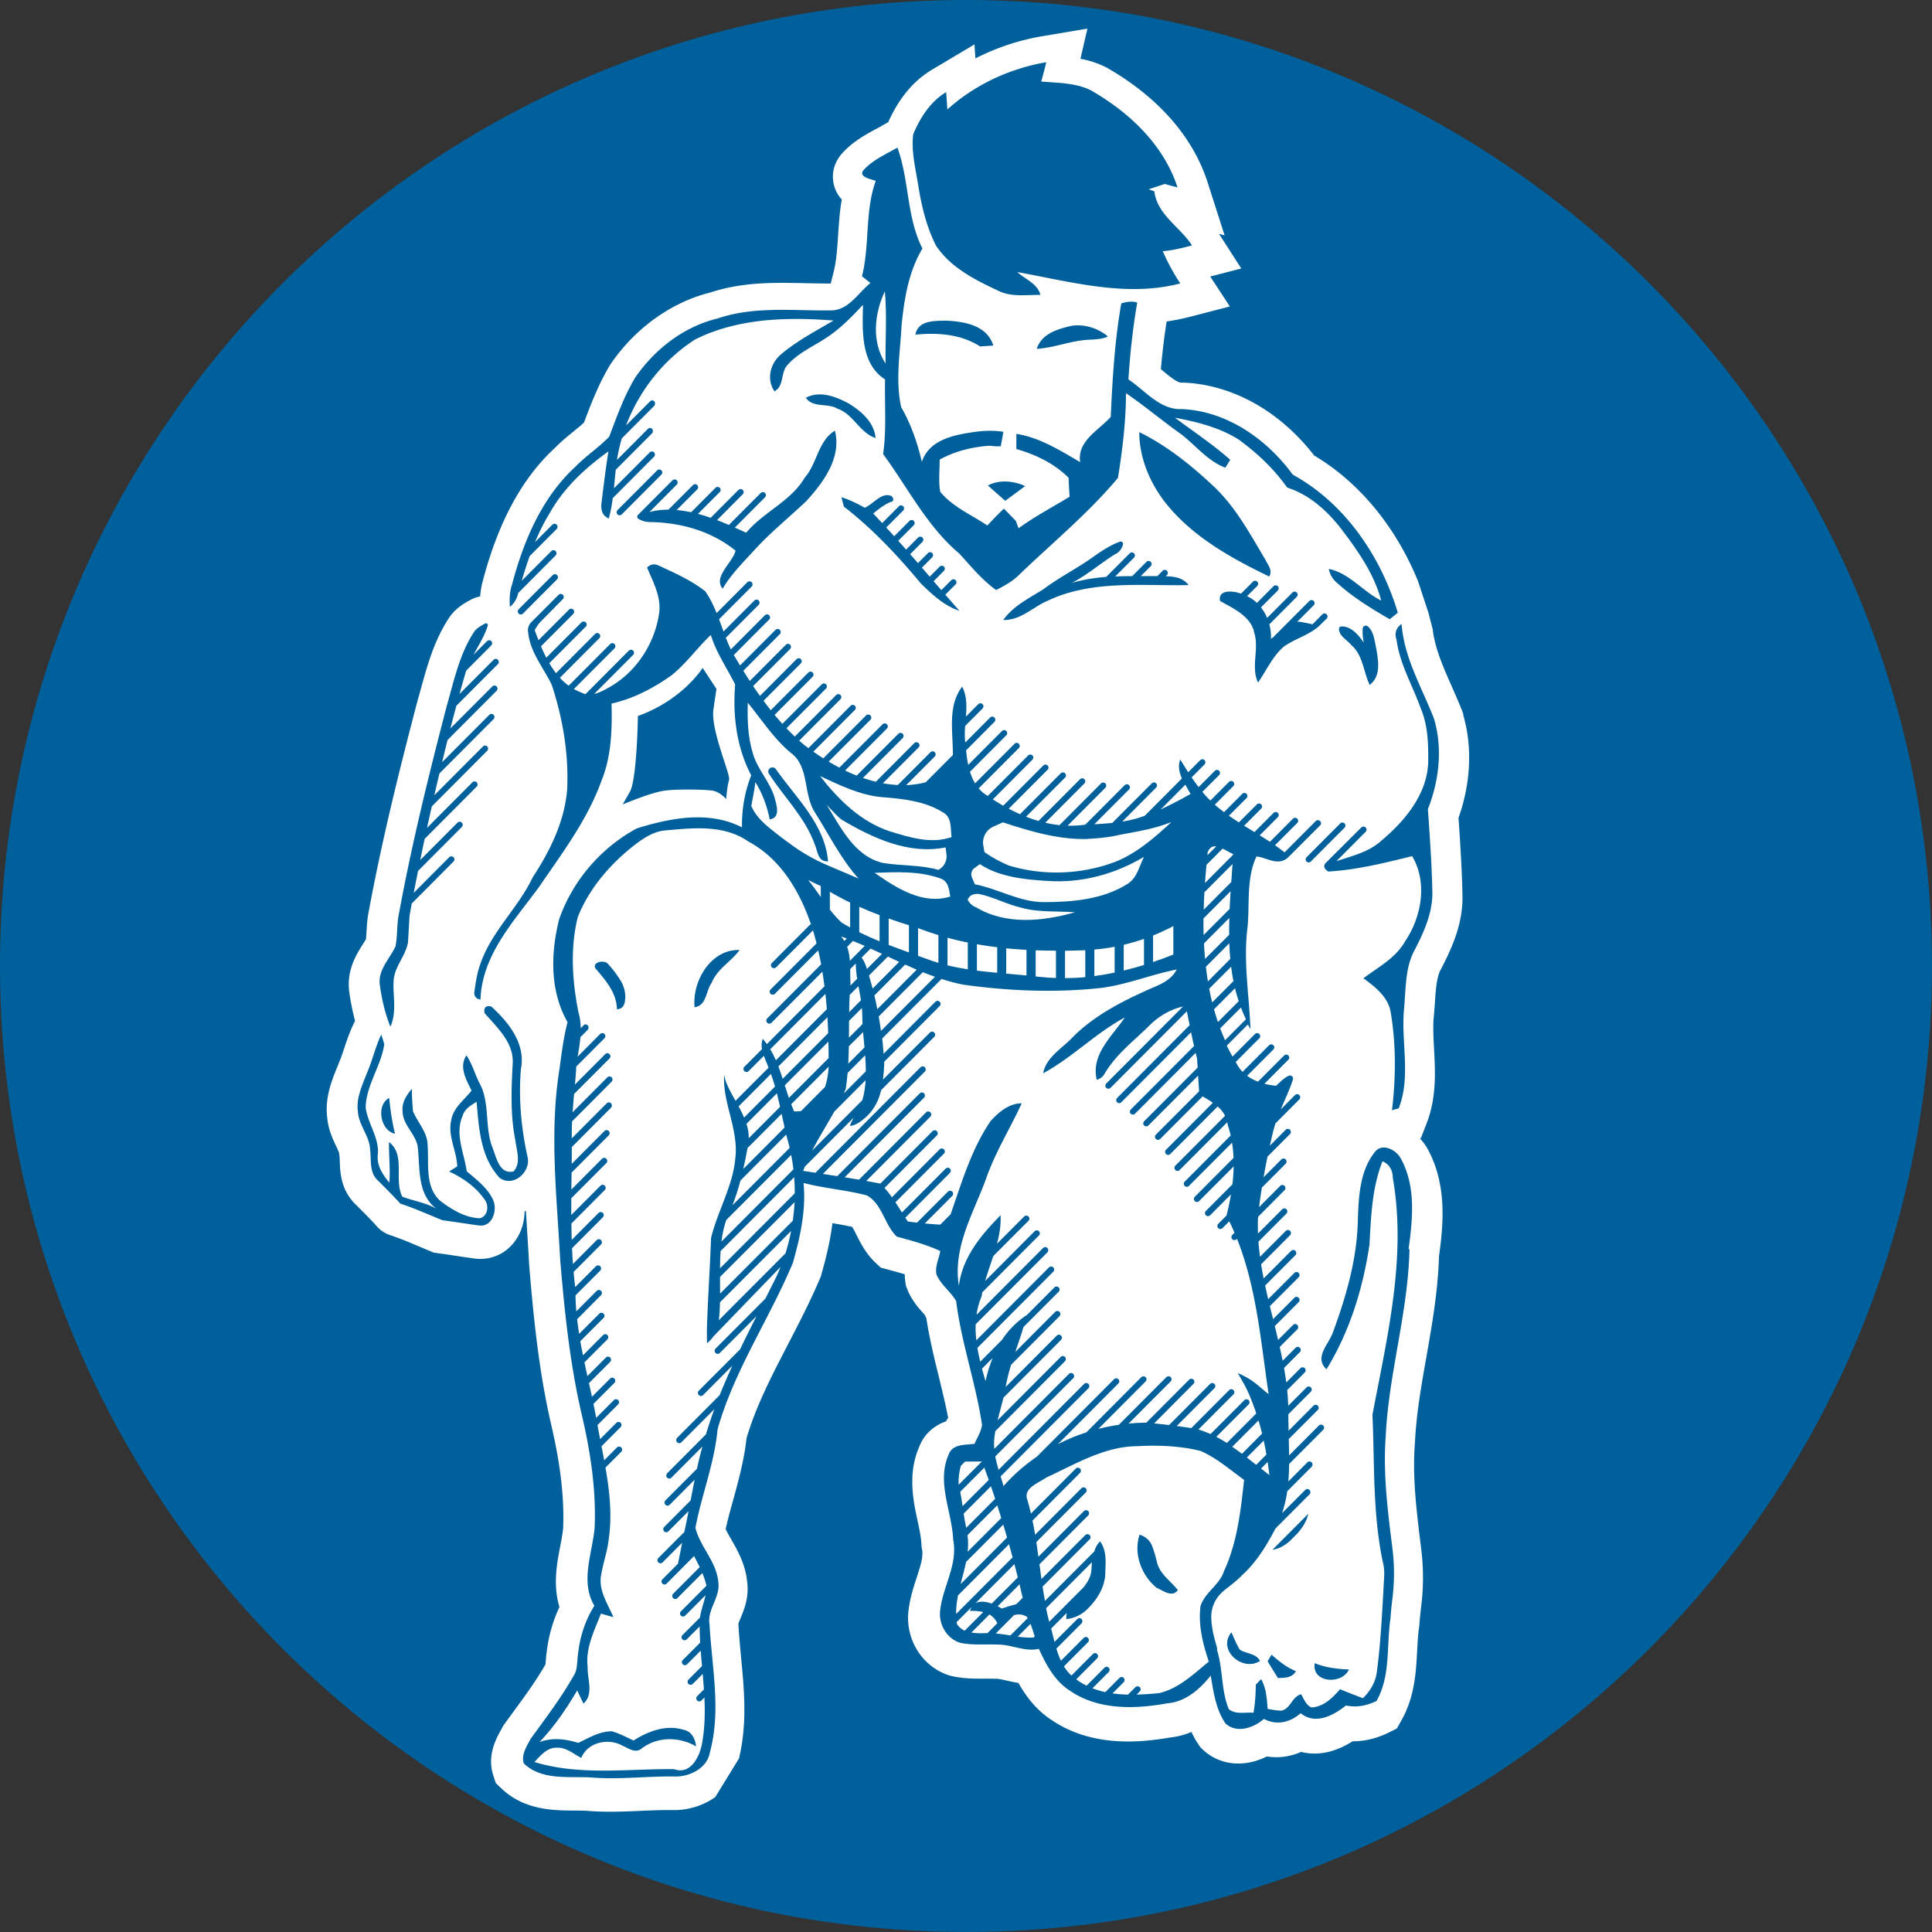 <?xml version="1.0" encoding="UTF-8"?>
<svg data-bbox="0 0 360.08 360.08" viewBox="0 0 360.09 360.09" xmlns="http://www.w3.org/2000/svg" data-type="color">
    <rect x="0" y="0" width="360.09" height="360.09" fill="#333333" stroke="none"/>
    <g>
        <path fill="#00609c" d="M360.08 180.04c0 99.433-80.607 180.04-180.04 180.04S0 279.473 0 180.04 80.607 0 180.04 0s180.04 80.607 180.04 180.04" data-color="1"/>
        <path d="M146.23 210.16c-.19-.85-.37-1.71-.55-2.56l-6.35 6.37c-.24 1.31-.5 2.62-.8 3.91l7.7-7.73Z" fill="#ffffff" data-color="2"/>
        <path d="m138.69 208.29 5.76-5.78c-.23-.79-.48-1.58-.76-2.35l-6.02 6.04c.37.68.72 1.38 1.02 2.09" fill="#ffffff" data-color="2"/>
        <path d="M193.03 181.99c.21.02.42.05.63.07 1.05.12 2.1.19 3.15.22v-5.09c-1.27 0-2.52-.03-3.78-.07z" fill="#ffffff" data-color="2"/>
        <path d="m154.22 189.59-9.14 9.17c.29.76.55 1.53.8 2.31l8.48-8.51c-.03-.99-.08-1.98-.14-2.97" fill="#ffffff" data-color="2"/>
        <path d="M145.39 206.29c-.19-.84-.38-1.68-.59-2.52l-5.67 5.69c.28.87.44 1.76.43 2.68z" fill="#ffffff" data-color="2"/>
        <path d="M187.55 181.47c1.26.11 2.52.22 3.77.34v-4.77c-1.27-.07-2.53-.17-3.78-.29v4.72Z" fill="#ffffff" data-color="2"/>
        <path d="M182.08 180.9c1.25.16 2.51.29 3.78.41v-4.76a78 78 0 0 1-3.78-.56z" fill="#ffffff" data-color="2"/>
        <path d="m134.47 231.4 13.41-13.46c-.11-.9-.24-1.8-.42-2.69l-12.1 12.14c-.44 1.24-.72 2.59-.89 4.01" fill="#ffffff" data-color="2"/>
        <path d="m146.53 211.47-8.52 8.55c-.41 1.56-.9 3.1-1.49 4.61l10.66-10.69c-.17-.71-.35-1.42-.56-2.12-.03-.11-.05-.23-.08-.34Z" fill="#ffffff" data-color="2"/>
        <path d="M176.6 179.92c1.25.3 2.51.54 3.78.74v-4.99a58 58 0 0 1-3.78-.89z" fill="#ffffff" data-color="2"/>
        <path d="M143.56 195.56c.4.66.74 1.35 1.05 2.06l9.5-9.53q-.105-1.425-.27-2.85z" fill="#ffffff" data-color="2"/>
        <path d="M159.76 182.43c-.15-.93-.25-1.88-.26-2.85l-1.04 1.04c.02.9 0 1.8.06 2.66l-.03.42 1.27-1.28Z" fill="#ffffff" data-color="2"/>
        <path d="M158.37 185.42c-.06 1.07-.09 2.14-.1 3.22l2.2-2.21c-.14-.89-.31-1.77-.47-2.64l-1.62 1.63Z" fill="#ffffff" data-color="2"/>
        <path d="m154.41 194.12-8.14 8.16c.25.79.5 1.57.76 2.35l7.41-7.43c0-1.03-.01-2.05-.04-3.08Z" fill="#ffffff" data-color="2"/>
        <path d="M160.72 205.06c.36-1.24.55-2.48.62-3.74l-5.83 5.85c-1.37 2.43-2.86 4.8-4.15 7.28l9.35-9.38Z" fill="#ffffff" data-color="2"/>
        <path d="m161.24 196.7-3.26 3.27c-.08 1.01-.2 2.01-.35 3.01-.12.28-.25.56-.38.83l4.13-4.14c0-.99-.06-1.98-.14-2.97" fill="#ffffff" data-color="2"/>
        <path d="M154.67 166.2v3.32c.67.86 1.38 1.68 2.18 2.42.53.33 1.06.63 1.6.93v-4.65a55 55 0 0 1-3.79-2.02Z" fill="#ffffff" data-color="2"/>
        <path d="M163.93 170.57q-1.905-.72-3.78-1.56v4.74c1.24.61 2.51 1.17 3.79 1.7v-4.88Z" fill="#ffffff" data-color="2"/>
        <path d="M157.89 176.47c.3.82.44 1.71.51 2.61l1.19-1.2 1.57-1.58c-.72-.32-1.45-.62-2.19-.92z" fill="#ffffff" data-color="2"/>
        <path d="m158.11 198.24 3.01-3.02c-.09-.95-.18-1.91-.26-2.86l-2.65 2.65c-.02 1.07-.05 2.15-.11 3.22Z" fill="#ffffff" data-color="2"/>
        <path d="m160.65 187.86-2.4 2.41c0 1.04 0 2.09-.02 3.13l2.53-2.54c-.02-.42-.03-.84-.04-1.26 0-.59-.03-1.17-.08-1.74Z" fill="#ffffff" data-color="2"/>
        <path d="m157.37 175.38.45-.45c-.35-.13-.7-.27-1.05-.39q.345.405.6.84" fill="#ffffff" data-color="2"/>
        <path d="m228.32 193.88 3.9-3.91c-.35-.72-.65-1.44-.93-2.18l-3.87 3.88c.28.74.58 1.48.9 2.21" fill="#ffffff" data-color="2"/>
        <path d="m227 190.49 3.87-3.88c-.26-.8-.49-1.61-.69-2.42l-3.91 3.93c.22.8.47 1.59.73 2.38Z" fill="#ffffff" data-color="2"/>
        <path d="m225.1 158.82-.06.58 1.64-1.65c-.64-.08-1.2.16-1.58 1.06Z" fill="#ffffff" data-color="2"/>
        <path d="M224.4 175.82c.05.97.11 1.94.2 2.91l4.49-4.5c0-1.05 0-2.1.04-3.15l-4.72 4.74Z" fill="#ffffff" data-color="2"/>
        <path d="M229.3 178.73c-.09-.97-.15-1.95-.18-2.93l-4.37 4.39c.11.92.23 1.83.38 2.73z" fill="#ffffff" data-color="2"/>
        <path d="M181.91 169.1c5.57 3.34 12.46 2.64 18.45.93-3.34-.25-6.75.06-10.01-.85-2.74-.62-5.28-2.05-8.02-2.59l-.55.04c-.65.05-1.19.47-1.42 1.05.31.64.81 1.14 1.55 1.42" fill="#ffffff" data-color="2"/>
        <path d="M235.03 273.72c.52.41 1.04.81 1.56 1.21-.09-.82-.21-1.63-.33-2.45z" fill="#ffffff" data-color="2"/>
        <path d="M164.92 54.3c-1.98 4.19-2.51 9.42.13 13.46-.06-4.48.29-8.98-.13-13.46" fill="#ffffff" data-color="2"/>
        <path d="m235.53 268.5-3.14 3.15c.58.45 1.16.91 1.74 1.37l1.91-1.92c-.15-.87-.32-1.74-.51-2.6" fill="#ffffff" data-color="2"/>
        <path d="M229.67 269.66c.61.42 1.22.85 1.81 1.3l3.75-3.77c-.2-.82-.43-1.64-.67-2.44l-4.9 4.91Z" fill="#ffffff" data-color="2"/>
        <path d="M225.37 184.28c.16.86.35 1.71.56 2.55l3.96-3.97c-.18-.89-.32-1.78-.43-2.68z" fill="#ffffff" data-color="2"/>
        <path d="M209.45 180.89c1.27-.31 2.53-.65 3.77-1.04v-4.86c-1.25.43-2.51.8-3.78 1.1v4.79Z" fill="#ffffff" data-color="2"/>
        <path d="M181.68 164.81c4.32.83 8.28 3.3 12.79 3.33 5.31 0 10.94-.47 15.56-3.32 1.87-1.06 2.29-3.35 3.19-5.12-5.4 3.23-11.67 4.93-17.97 4.49-4.22-.24-9.04-.74-12.62-3.13l-1 .72c-.55.39-.75 1.11-.49 1.73l.55 1.3Z" fill="#ffffff" data-color="2"/>
        <path d="M229.82 159.18c-.57-.23-1.26-.68-1.94-1.02l-3.01 3.02c-.11 1.12-.2 2.26-.28 3.39l5.23-5.25v-.16Z" fill="#ffffff" data-color="2"/>
        <path d="M183.46 158.79c1.39 1.01 2.94 1.82 4.49 2.5 6.35 1.96 13.38 1.73 19.62-.55 4.16-1.57 7.55-4.56 10.77-7.53-3.18 1.26-5.65 1.63-9.93 2.44-2.15.5-3.94.59-6.01.73-5.33.07-10.45-1.46-15.47-3.11l-1.79.8a3.25 3.25 0 0 0-1.87 3.51l.21 1.2Z" fill="#ffffff" data-color="2"/>
        <path d="M203.98 181.92c1.26-.17 2.52-.39 3.77-.65v-4.81c-1.26.24-2.51.41-3.78.52v4.94Z" fill="#ffffff" data-color="2"/>
        <path d="M198.5 177.19v5.12c1.27-.01 2.53-.07 3.78-.19v-5.02c-.22 0-.44.02-.66.03-1.04.04-2.08.06-3.13.08Z" fill="#ffffff" data-color="2"/>
        <path d="M214.92 179.3c1.27-.43 2.53-.89 3.77-1.39v-5.3c-1.24.65-2.49 1.23-3.78 1.75v4.94Z" fill="#ffffff" data-color="2"/>
        <path d="m229.71 161.05-5.23 5.25c-.06 1.08-.11 2.16-.13 3.25l5.14-5.16c.08-1.12.16-2.24.23-3.34Z" fill="#ffffff" data-color="2"/>
        <path d="M229.18 169.41q.075-1.65.18-3.3l-5.06 5.07c0 1.03 0 2.06.03 3.09z" fill="#ffffff" data-color="2"/>
        <path d="m220.93 146.25-4.59 4.61c1.89-.89 3.75-1.85 5.56-2.89-.29-.5-.64-1.09-.97-1.72" fill="#ffffff" data-color="2"/>
        <path d="M174.89 174.29c-1.27-.39-2.53-.82-3.78-1.3v5.16c.43.15.84.3 1.26.45.83.33 1.68.61 2.53.86v-5.18Z" fill="#ffffff" data-color="2"/>
        <path d="m184.99 253.12-1.97 1.98q.315 1.17.66 2.31c.33-1.49.76-2.93 1.32-4.29Z" fill="#ffffff" data-color="2"/>
        <path d="M187.7 286.56c-.23-.8-.47-1.6-.71-2.4l-6.93 6.95c-.28 1.39-.67 2.76-1.02 4.14z" fill="#ffffff" data-color="2"/>
        <path d="M179.61 282.12c.13.89.28 1.77.47 2.64l5.4-5.42c-.26-.78-.52-1.55-.79-2.33l-5.08 5.1Z" fill="#ffffff" data-color="2"/>
        <path d="m179.41 280.72 4.88-4.89c-.27-.76-.55-1.52-.83-2.29l-4.49 4.5c.17.89.31 1.78.44 2.68" fill="#ffffff" data-color="2"/>
        <path d="M181.79 298.82c.83-.48 1.97-.32 3.04.06l4.87-4.88c-.21-.83-.41-1.66-.63-2.48l-7.27 7.3Z" fill="#ffffff" data-color="2"/>
        <path d="m189.43 298.98 1.18-1.18c-.19-.84-.39-1.68-.59-2.52l-4.07 4.09c.27.14.52.29.75.43.9-.31 1.82-.59 2.74-.82Z" fill="#ffffff" data-color="2"/>
        <path d="M186.62 282.93q-.36-1.185-.75-2.37l-5.54 5.56c.14 1.04.13 2.07.03 3.09z" fill="#ffffff" data-color="2"/>
        <path d="m178.68 276.73 4.32-4.33c-1.04 0-2.08 0-3.12.01l-.81.81c-.3 1.13-.46 2.28-.4 3.45 0 .02 0 .04.01.05Z" fill="#ffffff" data-color="2"/>
        <path d="M180.78 300.24c.08-.28.19-.52.32-.72l-2.79 2.8c.02.12.02.23.04.35.35.6.86 1 1.45 1.26l3.46-3.47c-.78-.2-1.64-.25-2.49-.21Z" fill="#ffffff" data-color="2"/>
        <path d="M189.7 305.04c.97.14 1.95.22 2.93.17l.22-.22c-.26-.77-.48-1.58-.78-2.33l-2.38 2.38Z" fill="#ffffff" data-color="2"/>
        <path d="M203.44 292.34c.01-.34.03-.74.07-1.17l-8.54 8.57c.17.85.36 1.69.58 2.53l6.42-6.44c.8-1.01 1.44-2.11 1.47-3.49" fill="#ffffff" data-color="2"/>
        <path d="M164.39 177.78c-.71-.33-1.42-.66-2.13-.98l-1.67 1.68c.47.63.71 1.24 1 2.11z" fill="#ffffff" data-color="2"/>
        <path d="m272.77 133.21-.07-.22-.08-.22c-.66-1.71-1.39-3.36-2.1-4.97-1.6-3.63-3.11-7.08-3.49-10.53l-.8-3.08-1.94-5.88c-4.11-10.09-10.94-18.42-19.35-23.41-6.36-8.21-15.09-13.14-24.16-13.58h-.58c-.82 0-2.19-1.15-3.52-2.25-.1-.08-.2-.17-.31-.26.26-3.08.62-6.05 1.07-8.9 1.41-.2 2.78-.47 4.13-.81l7.65-1.98-3.65-5.58 5.78-1.5-4.15-6.46 1.04.28-3.17-9.89c-3.46-10.71-12.06-17.49-18.66-21.29l-.13-.07-.14-.07c-1.6-.81-3.2-1.29-4.76-1.59l1.29-5.62-8.36 1.41a43.1 43.1 0 0 0-12.51 4.15l-.18-2.61-7.93 4.72c-3.42 2.04-6.15 5.32-8.14 9.77l-.9.51c-.41.24-.86.49-1.34.74-1.91 1.04-4.29 2.32-6.22 4.42-1.62 1.72-2.21 3.95-1.64 6.1.29 1.1.82 1.96 1.44 2.64-.4 2.31-.54 4.55-.68 6.63-.16 2.5-.32 4.84-.85 6.95l-.53 2.08h-.62c-1.33 0-2.67-.03-4.08-.06-1.38-.03-2.81-.06-4.25-.06-4 0-8.73.22-13.53 1.81-7.2 1.79-13.93 6.61-18.5 13.27l-.1.15-.09.15c-2.1 3.5-3.49 7.15-4.83 10.68-.58.53-1.24 1.07-1.93 1.63-1.08.88-2.3 1.88-3.45 3.05-6.16 5.68-10.56 13.8-13.47 24.83-.25.95-.41 1.91-.49 2.87-.61.12-1.2.32-1.74.62l-.16.09c-.98.53-2.44 1.34-3.66 2.94l-.1.14-.09.14c-2.79 4.2-4.07 8.87-5.21 12.99-.22.8-.44 1.6-.67 2.39l-.02.07-.02.07c-3.25 12.4-6.61 25.78-9.16 39.64v.05l-.02.04c-.2 1.17-.26 2.27-.32 3.24-.03.52-.06 1.01-.1 1.46-.16.27-.35.57-.54.87-1.2 1.9-3.02 4.77-2.62 8.62v.09l.02.09c.27 2 .64 3.84 1.1 5.55l-.29.61c-.75 1.55-1.26 3.1-1.72 4.47-.32.96-.62 1.88-.97 2.68l-.04.09-.03.1c-.12.31-.24.61-.37.91-.94 2.32-2.22 5.49-1.77 9.17.19 2.22 1.03 3.99 1.65 5.3.22.46.54 1.15.59 1.41v.23l.05.27c.03.23.04.62.05.99.07 1.95.18 5.21 2.84 7.88l.91.91c1.13 1.13 2.2 2.21 3.18 3.31.66.75 1.52 1.31 2.47 1.62 1.76.58 3.53 1.33 5.41 2.12.68.29 1.37.58 2.05.86l.67.28.73.1c1.17.16 2.34.33 3.57.52 1.08.16 2.21.33 3.33.48l.11.02h.11c.27.04.54.05.81.05 2.73 0 5.18-1.34 6.71-3.67 1-1.52 1.53-3.35 1.54-5.18.09-.03.16-.07.25-.1.07 1.08.14 2.16.2 3.24.14 2.19.28 4.47.4 6.67v.09l.01.08c.92 11.2 1.97 20.59 4.16 30 1.71 7.38 2.39 13.46 2.17 19.09-.1 1-.31 2.13-.54 3.32-.61 3.14-1.39 7.2-.15 11.34a27 27 0 0 0-2.4 8.62c-.09.56-.12 1.08-.15 1.5-.02.18-.03.4-.05.57-1.75 3.06-3.87 5.96-6.12 9.02-.51.7-1.01 1.39-1.53 2.09l-.24.35-.2.37c-.08.16-.16.32-.26.48-.91 1.66-2.59 4.76-1.35 8.49l.44 1.33 1.02.97c4.28 4.1 9.71 4.12 13.68 4.15.86 0 1.67 0 2.39.05 1.33.11 2.72.16 4.26.16 1.92 0 3.8-.08 5.63-.16 1.79-.08 3.47-.15 5.14-.15.35 0 .71 0 1.06.01h.18c2.6-.02 5.34-.85 7.55-2.44l4.41-7.18c1.57-6.46.98-12.72.4-18.78-.19-2.03-.37-3.94-.48-5.83l-.02-.35-.02-.11c.07-.27.28-.74.43-1.11.65-1.57 1.62-3.91 1.21-6.81-.33-3.24-1.77-5.76-2.93-7.79-.4-.7-.79-1.37-1.07-1.98.4-1.79.9-3.61 1.42-5.5 1-3.62 2.03-7.37 2.46-11.4 1.77-6.02 4.7-11.66 7.79-17.63 2.04-3.94 4.16-8.01 5.94-12.26l.14-.32.09-.33c.86-3.06 1.66-6.26 2.06-9.57 1.28.21 2.5.43 3.68.69.26.4.6 1.08.84 1.57.77 1.52 1.72 3.41 3.45 5.05l1.03.97 1.37.37c1.03.28 2.08.56 3.11.87 0 .5.04 1.03.13 1.58l.09.56.2.52c.86 2.26 2.31 3.79 3.29 4.88l.32.67c.58 3.79 1.47 7.45 2.35 11.01.63 2.58 1.23 5.06 1.71 7.52l-.42.68s.03-.01.05-.02c-1.88.67-3.97 2.04-5.01 4.73-.81 1.85-1.17 3.67-1.28 5.44l-.03 1.19c.01 2.59.52 5.01.98 7.14.35 1.62.67 3.15.73 4.46l.02.45.09.44c.28 1.38-.31 3.17-.99 5.25-.62 1.9-1.33 4.06-1.56 6.49-.5 5.25 2.69 10.2 7.6 11.77l.23.07.23.05c1.88.43 3.65.49 5.28.49h1.63c.49 0 .87 0 1.2.02h.24c.42 0 1.16.17 1.88.33.66.15 1.41.32 2.23.45 1.48 2.63 3.45 5.19 6.37 7.03 3.85 2.58 8.59 3.88 14.07 3.88 2.43 0 5.01-.25 7.88-.75 1.34-.14 2.65-.48 3.92-1.02.37.8.81 1.59 1.33 2.35l.34.5.43.41c1.77 1.69 4.12 2.62 6.63 2.62 1.79 0 3.63-.46 5.33-1.32.58.09 1.18.14 1.77.14 1.58 0 3.14-.34 4.62-.99.8.2 1.63.31 2.47.31 2.35 0 4.7-.75 7.13-2.29h.09c2.21 0 4.42-.54 6.58-1.6l1.57-.78.86-1.53c2.47-4.39 2.71-8.94 2.92-12.94.09-1.56.16-3.03.36-4.37l.03-.22.02-.22c.07-1.08.19-2.18.33-3.36.45-3.54.46-7.09.05-10.54l-.12-.99c-.81-6.59-1.57-12.82-1.09-18.97v-.08l.01-.07c.25-5.26 1.16-10.45 2.13-15.95 1.06-6.03 2.16-12.28 2.35-18.74.72-5.33 1.7-13.22-2.19-20.17-.38-.67-.84-1.28-1.37-1.84l.19-.05 1.03-2.65c1.91-4.87 1.65-9.69 1.42-13.94-.11-2.18-.23-4.25-.04-6.12.08-.83.14-1.65.19-2.45.16-2.39.32-4.87 1.11-6.28l.05-.09.05-.09c1.9-3.69 3.93-8.06 3.94-13.17v-.11c-.09-4.97-.41-9.95-.74-14.79 2.3-6.49 2.61-13.27.86-19.22ZM170.19 25.08c1.28-3.1 3.21-6.15 6.16-7.91.06.81.17 2.43.22 3.23 5.12-4.62 11.66-7.65 18.43-8.8-.27 1.21-.61 2.41-.93 3.6 3.12.27 6.41.21 9.28 1.65 7.12 4.08 13.53 10.12 16.12 18.08-.59-.16-1.78-.47-2.37-.64-1.01.33-2.02.65-3.01.99.26.09.8.29 1.06.39.56 4.4 4.81 6.64 7.02 10.07-1.79.47-3.59.94-5.45 1.07.9 2.11 2.01 4.11 3.26 6.02-10.12 2.63-20.4-.33-30.38-2.12 1.48 1.34 3.79 2.16 4.31 4.25-2.54-.03-5.25.43-7.63-.67-4.42-2.06-9.07-4.35-11.85-8.55-1.76-3.5-2.68-7.37-3.29-11.22-.5-3.12-1.32-6.29-.94-9.45Zm36.28 37.62c-1.04.58-2.82.58-4.05.65-3.4.32-5.78 1.42-9.19 1.68.9-2.86 3.91-3.71 6.52-4.31 2.24-.34 4.82.37 6.72 1.97Zm-21.32 1.71-2.48.16c-3.59-2.31-7.91-2.6-12.06-2.2.51-2.66 3.44-2.54 5.52-2.61 3.46.13 7.83.8 9.01 4.65Zm-89.78 44.77c2.14-8.17 5.55-16.4 11.9-22.21 1.95-2.02 4.34-3.56 6.28-5.59 1.41-3.73 2.76-7.52 4.81-10.96 3.63-5.3 9.07-9.55 15.39-11.06 6.77-2.32 14-1.42 21-1.51 3.38.08 5.15-3.23 7.48-5.1-.39-.32-1.17-.95-1.57-1.26 1.47-5.85.51-12.04 2.56-17.78-.79-.31-3.46-.75-2.2-2.08 1.67-1.83 4.11-2.89 6.24-4.12 2.24 6.1 1.68 12.96 4.67 18.81-2.6 4.31-3.42 9.48-3.9 14.44-.26 5.01-1.17 10.19-.06 15.14 1.83 3.17 3.01 6.61 3.85 10.16 1.31-3.89 5.46-4.88 9.04-5.44 2.11-.34 4.01-.46 6.14-.14-.03.47-.42 2.21-.45 2.68-1.49.12-1.5-.15-2.59-.05-3.06.27-6.11 1.05-8.82 2.55 0 1.99-.24 4.01.1 5.99 2.3 2.84 5.83 4.28 8.79 6.3.99-1.09 2.01-2.14 3.08-3.15l2.21 2.27c.14.35.39 1.04.52 1.39 3.03-2.2 6.33-3.94 9.52-5.88a84 84 0 0 1-.19-3.53c-2.69-2.68-6.13-4.32-9.74-5.36v-2.82c4.33.66 8.16 3.09 11.89 5.26-.57-3.97 3.45-5.91 5.7-8.42.32-7.09.74-14.19 1.97-21.17.97-.29 1.98-.46 2.97-.15-.82 4.73-1.34 9.55-1.64 14.33 3.17 2.1 5.85 5.72 10.02 5.53 8.36.39 15.8 5.62 20.61 12.22 9.74 5.33 16.44 15.25 19.58 25.73-.74.59-.77.62-1.51 1.21-3.44-1.98-6.84-4.08-9.8-6.75-.82-.68-1.34-1.56-1.56-2.62 3.81.75 6.34 4.21 9.77 5.89-1.34-5.06-4.41-9.36-7.53-13.46-2.6-3.33-5.9-6.29-9.99-7.59-2.46-3.48-5.59-6.44-9.02-8.94-3.58-2.26-7.77-3.31-11.89-4.08 3.45 2.59 7.07 4.97 10.3 7.84l-.92 1.47c-3.34-1.26-5.55-4.2-8.31-6.3-3.46-2.45-6.7-5.19-10.21-7.59 0 5.3-.66 10.56-1.49 15.78-5.51 6.6-12.19 12.08-18.37 18.02-1.23 1.26-2.79 2.1-4.34 2.89-2.64-1.89-4.67-4.4-6.84-6.77-6.04-5.08-9.61-12.29-14.22-18.57.66-4.6.25-9.27.36-13.91-4.6-2.97-4.21-9.1-4.11-13.9-2.16 2.29-4.37 4.58-7.04 6.27-2.37 1.55-5.05 2.71-6.96 4.86-1.44 1.39-.59 3.91-2.5 5-1.55-2.32-.78-5.23 1.25-6.94 2.96-2.49 6.44-4.31 9.76-6.27-8.68-.67-17.88-.44-25.82 3.54-5.84 3.75-10.38 9.5-12.85 16.01l4.49-4.5c.36-.37.98-.05.9.46 0 .04-.01.09-.02.13-.02.11-.07.21-.15.29l-6.02 6.04a33 33 0 0 0-.9 4.01l5.78-5.8c.33-.34.9-.1.91.37v.09c0 .14-.05.28-.15.38l-6.76 6.79c0 .08-.02.15-.03.23-.11 1.07-.21 2.15-.31 3.23l6.68-6.7c.33-.33.89-.14.95.32a.58.58 0 0 1-.16.49l-7.69 7.72c-.17 1.28-.39 2.55-.75 3.8-.93-.47-1.38-.99-1.4-2.48 0 0 .78-6.71 1.35-10.03-4.36 3.11-8.38 6.86-11 11.58-1.05 1.71-1.92 3.5-2.69 5.33l3.23-3.25c.36-.37.99-.09.96.43v.02c0 .14-.07.27-.16.36l-5.03 5.05c-.54 1.52-1.03 3.06-1.48 4.6l5.52-5.54c.36-.36.96-.1.96.4v.02c0 .15-.06.28-.16.39l-6.96 6.99c-.04.13-.07.26-.11.38-.24.87-.74 1.64-1.44 2.21-.14-1.32-.04-2.63.29-3.9Zm95.7-18.58-3.71 2.74-3.23-2.85c1.95-1.09 4.75-.92 6.94.11m42.65 27.05c-.83-2.94-3.89-4.26-6.32-5.64-.46-2.19 2.5-1.92 3.89-1.36l2.24-2.24c.12-.12.3-.19.47-.16h.01c.46.07.65.63.32.96l-1.9 1.9c.69.33 1.31.75 1.84 1.26l3.09-3.11c.14-.14.35-.2.55-.15.42.11.56.64.25.95l-3.14 3.15c.47.59.86 1.25 1.15 1.96l4.72-4.74a.57.57 0 0 1 .62-.12h.01c.36.16.46.64.18.92l-5.12 5.14c.23.88.34 1.79.31 2.71.14-.1.26-.2.39-.29l6.76-6.78c.17-.17.42-.21.64-.11h.01c.35.17.43.63.16.91l-3.08 3.09c.24-.03.48-.02.72.02.66.13 1.43.27 2.13.44l1.84-1.85c.17-.17.42-.21.64-.11h.01c.35.17.43.63.15.9l-1.46 1.43c-1.91 1.68-4.44 2.31-6.49 3.77-2.14 1.81-3.25 4.47-4.84 6.71-1.41-3.03.35-6.45-.79-9.54Zm-27.57-10.1 4.41-4.42a.55.55 0 0 1 .63-.11h.01c.35.16.44.63.16.91l-3.51 3.52c1.06-.05 2.12-.07 3.18-.07l2.65-2.66c.18-.18.44-.22.66-.1.34.18.41.63.14.9l-1.85 1.85c1.03 0 2.06.01 3.09 0l.98-.99c.19-.19.48-.22.7-.08.31.19.36.62.1.88l-.21.22c1.6.05 3.19.26 4.24 1.65-8.75.18-18.07-.99-26.27 2.92-2.77 1.18-5.06 3.69-8.27 3.58 1.89-2.65 4.83-4.05 7.5-5.74 2.91-2.2 6.18-3.82 9.14-5.93 1.6-1.14 3.25-2.25 5.1-2.92.33-.12.66.18.57.52-.21.79-.68 1.46-1.47 1.82-2.76 1.7-5.18 3.88-8.07 5.35 2.09-.62 4.23-.95 6.38-1.12Zm10.47-14.64c-2.58-3.6-4.27-7.89-4.28-12.37 5.11 2.51 9.63 6.13 13.75 10 4.21 3.91 6.92 9.03 9.82 13.89.46.94 1.34 1.96.64 3.02-7.42-3.59-14.96-7.79-19.94-14.55Zm33.16 60.56a.5.5 0 0 1 .26-.14h.02c.55-.14.94.53.54.94l-6.28 6.3c-.14.14-.33.2-.52.15h-.01a.563.563 0 0 1-.27-.95l6.27-6.29Zm-.22-36.26c0-.25.2-.44.44-.45 1.84-.06 3.22 1.61 4.19 3.02-.19-.87-.26-1.74-.21-2.62.03-.49.61-.72.98-.39 1.11.96 1.22 2.65 1.54 4.05.4 2.31.93 5.19-1.21 6.84-1.19-2.46-1.24-5.55-3.43-7.44-.8-.96-2.26-1.66-2.3-3ZM121 97.29c-.7 0-1.39-.22-1.99-.58h-.02c-.26-.15-.3-.51-.09-.73l6.43-6.45c.16-.16.39-.2.6-.13h.01c.38.14.49.63.2.92l-5.09 5.11c1.17-.3 2.35-.44 3.54-.44l4.58-4.59a.566.566 0 0 1 .8.8l-3.85 3.86c.9.08 1.8.22 2.69.41l4.54-4.55a.54.54 0 0 1 .45-.16h.01c.47.05.68.62.34.95l-4.06 4.07c.8.21 1.59.46 2.37.73l5.17-5.19a.56.56 0 0 1 .46-.16h.01c.47.05.67.62.34.96l-4.8 4.82c.75.28 1.48.59 2.21.9l5.93-5.95a.58.58 0 0 1 .5-.16h.01c.45.08.62.63.3.95l-5.63 5.65c.72.32 1.43.65 2.12.96 3.23-3.89 8.3-5.81 10.92-10.28 2.33-2.65 2.46-6.85 5.62-8.74 1.25 5.08-2.14 9.61-5.36 13.15-3.12 2.95-6.48 5.67-9.4 8.83-2.03 2.23-4.7 4.87-6.16 7.47-1.84-2.2 1.8-4.78 2.4-7.08-4.53-3.69-10.35-5.29-16.11-5.34Zm-5.1-1.42c-.11.11-.27.17-.42.16h-.04c-.47-.03-.68-.62-.34-.96l7.38-7.4c.23-.23.61-.21.82.03.19.22.18.55-.03.76l-7.37 7.4Zm34.29-21.73c2.68-1.41 5.72-.19 8.16 1.16 2.27 1.43 4.6 3.48 4.84 6.34-2.99-.98-4.12-4.46-7.12-5.48-1.84-1.1-4.56-.07-5.87-2.03Zm10.98 20.5c1.6-.68 3.11-2.93 4.89-2.22.44.18.62.94.16 1.07-1 .3-2.36 1.28-3.47 2.23.56.58 1.12 1.18 1.67 1.77l3.12-3.13a.562.562 0 1 1 .79.8l-3.15 3.16c.5.54.99 1.08 1.48 1.63l2.85-2.86c.26-.26.71-.21.89.12.13.22.09.5-.09.68l-2.89 2.9c.49.55.98 1.09 1.46 1.65l2.24-2.25c.27-.27.73-.2.91.14.11.22.07.49-.1.66l-2.29 2.3c.48.55.97 1.1 1.45 1.66l1.86-1.86c.24-.24.64-.22.84.05.17.22.15.54-.05.74l-1.91 1.92c.49.56.97 1.12 1.45 1.68l1.86-1.87c.24-.24.64-.22.84.05.17.22.15.54-.05.74l-1.92 1.93c.48.56.96 1.11 1.44 1.66l1.83-1.83a.56.56 0 1 1 .79.79l-1.88 1.89c.88 1.01 1.76 2.02 2.63 3-2.85-.93-5.11-3.05-7.2-5.11-4.33-5.19-8.98-10.17-14.34-14.31-.11-.43-.33-1.32-.45-1.76 1.5.5 2.92 1.17 4.29 1.94Zm-57.34 13.34-6.36 6.38c-.26.26-.7.2-.89-.12v-.01c-.13-.22-.08-.5.09-.67l6.36-6.38c.33-.33.88-.14.95.32v.01c.03.17-.03.35-.16.47Zm-30.1 68.32c.35-1.83.23-3.71.54-5.54 2.41-13.21 5.63-26.26 9.01-39.24 1.36-4.72 2.37-9.67 5.13-13.83.51-.68 1.28-1.07 2.02-1.48.26-.15.57.11.48.39-.6 1.93-1.69 3.65-2.66 5.43l2.52-2.53c.32-.32.88-.15.95.3v.01a.56.56 0 0 1-.16.49l-4.66 4.68c-.06.18-.12.36-.17.54-.35 1.22-.71 2.5-1.08 3.82l6.35-6.37c.35-.35.95-.11.96.39v.02c0 .15-.06.3-.17.41l-7.74 7.76c-.36 1.37-.73 2.78-1.1 4.22l7.81-7.83c.37-.37 1-.08.96.44v.02c-.01.13-.07.26-.16.35l-9.14 9.17c-.34 1.36-.68 2.74-1.01 4.13l8.79-8.82c.38-.38 1.03-.06.95.47v.02c-.02.12-.07.23-.16.32L81.9 144.16c-.32 1.35-.64 2.71-.95 4.06l9.06-9.09c.4-.41 1.09-.01.94.54v.02c-.03.1-.08.18-.15.25L80.48 150.3c-.3 1.34-.6 2.68-.89 4l8.46-8.49c.41-.42 1.11 0 .93.56v.02c-.03.09-.07.17-.14.23l-9.69 9.73c-.29 1.33-.56 2.65-.83 3.95l6.95-6.97c.44-.44 1.16.04.93.62q-.045.105-.12.18l-8.16 8.19c-.28 1.4-.55 2.76-.81 4.09l6.61-6.63c.44-.44 1.16.04.93.62q-.045.105-.12.18l-7.78 7.81c-.15.78-.29 1.55-.42 2.29l-.29 5.01c-.48 2.52-2.42 4.35-2.67 6.96-.2 2.9.65 5.94-.61 8.71-1.02-2.52-1.62-5.22-1.99-7.91-.29-2.76 1.92-4.8 2.98-7.14Zm-.11 35.01c-2.74-.56-3.57-5.38-1.08-6.67.21 2.25.55 4.48 1.08 6.67m19.34 8.03c-3.41-3.77-3.72-9.17-4.13-13.98-1.06.65-2.23 1.32-2.6 2.6-1.5 3.39.28 6.94.76 10.35 1.85 1.58 3.92 3.11 4.94 5.38.8 1.86-.13 4.96-2.56 4.73-2.31-.31-4.61-.69-6.92-.99-2.6-1.06-5.18-2.23-7.85-3.1-1.38-1.55-2.86-2.98-4.31-4.45-1.49-1.48-1.06-3.72-1.31-5.6-.09-2.54-2.1-4.52-2.27-7.05-.37-2.63.85-5.07 1.77-7.45.98-2.27 1.5-4.71 2.57-6.94.21.58.41 1.18.57 1.79-.59 4.07-3.35 7.57-3.47 11.75.36 3.01 2.51 5.56 2.28 8.7-.28 2.1.87 3.82 2.14 5.35.2-2.53-.12-5.05-.06-7.58 3.16 2.5.85 7.02 2.48 10.2 2.1.8 4.39 1.1 6.36 2.24-3.52-2.61-3.07-7.25-3.45-11.11-.12-2.64-2.79-4.31-2.86-6.96-.21-1.66.7-3.09 1.73-4.27 0 1.39.08 2.78.21 4.18.87 2.1 2.68 3.89 2.72 6.28.27 3.5-.56 7.84 2.39 10.44 2.13 1.6 4.6 3.12 7.34 3.21 1.52-.38 1.74-2.35.91-3.47-1.64-2.36-4.05-4.06-6.64-5.24.38-.24 1.14-.71 1.52-.96-.1-2.92-1.82-5.68-1.11-8.63.38-2.33 2.43-3.74 3.78-5.5-.98-2.01-2.4-4.39-.96-6.56 1.04 1.51 1.52 3.3 2.31 4.93 2.21 3.8.97 8.45 2.62 12.44.67 1.78 1.29 4.89 3.87 4.25 1.43-1.62.55-3.86.33-5.74-.94-4.67-.77-9.46-.51-14.18.33-3.99-2.87-6.85-5.25-9.59-.17-1.04.26-1.45 1.27-1.21 3.23 2.94 6.44 6.93 5.52 11.64-.47 5.56.07 11.17 1.28 16.61.46 2.86-3.04 5.64-5.45 3.5Zm169.74 13.53c-.26 11.78-3.88 23.13-4.43 34.88-.52 7.05.41 14.08 1.28 21.08.37 3.04.35 6.11-.03 9.14a64 64 0 0 0-.36 3.67c-.77 5.14.06 10.66-2.59 15.38-1.78.88-3.73 1.28-5.7.85-2.36 1.87-5.69 3.68-8.45 1.44-1.93 1.72-4.48 2.33-6.85 1.06-1.88 1.68-5.11 2.79-7.18.83-1.78-2.61-2.22-5.85-2.73-8.9-2.01 2.5-4.64 4.86-7.99 5.15-6.02 1.1-12.81 1.33-18.1-2.23-2.91-1.8-4.59-4.89-5.94-7.91-2.6.61-5.06-.8-7.63-.79-2.37-.1-4.77.17-7.09-.35-2.43-.77-3.93-3.35-3.7-5.83.42-4.54 3.39-8.69 2.44-13.39-.22-5.27-3.15-10.7-.83-15.86.69-1.98 3.08-1.76 4.78-1.98l.05-.05c.5-1.14 1.21-2.23 1.38-3.49-1.15-7.77-3.85-15.27-4.82-23.06-1.02-1.83-2.93-3.06-3.69-5.05-.25-1.45.48-2.88.73-4.29-2.6-1.2-5.34-1.94-8.09-2.68-2.33-2.19-2.68-6.06-5.6-7.69-3.88-1.02-7.91-1.3-11.8-2.32.51 5.05-.62 10.05-1.98 14.89-4.38 10.46-10.94 20.04-14.04 31.03-.57 6.29-2.97 12.19-4.13 18.37.91 3.57 3.93 6.3 4.26 10.06.47 2.85-2.14 5.12-1.62 8 .42 7.89 2.19 15.98.06 23.77-.49 2.9-3.6 4.48-6.3 4.51-5.28-.1-10.54.61-15.82.18-4.23-.25-9.19.6-12.56-2.61-.54-1.61.55-3.2 1.26-4.57 2.79-3.86 5.71-7.67 8.05-11.82.75-1.19.58-2.64.79-3.96.33-3.2 1.33-6.32 3.05-9.04-2.7-4.57-.36-9.77.05-14.6.29-6.98-.76-13.96-2.34-20.75-2.25-9.57-3.27-19.38-4.08-29.16-.63-11.83-2.04-23.77-.13-35.56.4-2.92.75-5.85 1.5-8.71-3.32-5.81-3.15-12.82-1.58-19.13 2.48-7.19 7.81-13.4 14.51-16.99 6.29-1.94 13.44-3.35 19.58-.18-.05-3.31.5-6.61 1.72-9.7-2.72-5.19-3.47-11.14-2.99-16.92-1.52-3.08-3.53-5.94-4.54-9.25-2.53 2.42-4.58 5.31-7.31 7.52-3.38 2.39-7.13 4.37-11.19 5.27.12 4.83-.02 9.85-1.88 14.39-2.61 7.28-7.34 13.5-11.66 19.83-4.65 6.35-10.59 12.59-10.89 20.94-.71-.02-1.24-.65-1.15-1.35.25-1.77.5-3.56 1.12-5.25 2.05-6.06 7.05-10.44 9.76-16.17 3.25-4.96 5.97-10.46 6.43-16.46.3-6.59-.82-13.19-2.88-19.43-1.53-3.19-4.03-6.08-4.38-9.7-.17-.71.06-1.46.58-1.97l5.08-5.1a.57.57 0 0 1 .9.14v.01c.11.21.07.48-.1.65l-4.12 4.18c-.46.47-.81 1.02-1.13 1.6.22.62.46 1.25.71 1.88l5.68-5.7a.56.56 0 0 1 .83.03c.19.22.18.56-.03.77l-6.02 6.04c.31.72.63 1.43 1 2.13.02-.02.03-.04.04-.06l6.51-6.53a.56.56 0 0 1 .77-.02c.24.22.25.59.02.82l-6.79 6.81c.38.65.8 1.27 1.25 1.86l7.29-7.32c.2-.2.52-.22.74-.04.26.21.29.6.05.83l-7.36 7.39c.5.54 1.04 1.04 1.64 1.47l7.73-7.76a.568.568 0 1 1 .81.8l-7.56 7.58c.47.27.96.51 1.49.7.22.12.44.2.67.25l8.07-8.1c.14-.14.34-.2.53-.15h.01c.43.11.57.63.27.94l-7.26 7.28c.9-.21 1.78-.67 2.56-1.11 5.09-2.74 8.64-8.06 9.51-13.74.52-3.12-1.06-5.93-2.21-8.7.51-.58 1.34-.76 2.04-.43 3.04 1.4 6.16 2.78 8.79 4.84.89 1.27 1.55 2.65 2.12 4.07l5.73-5.75c.32-.32.87-.16.96.29.04.19-.02.38-.15.51l-6.08 6.1c.28.76.55 1.52.83 2.28l5.76-5.78c.26-.26.7-.21.88.12v.01c.13.22.09.5-.09.68l-6.12 6.14c.29.74.59 1.46.94 2.17l6.34-6.36c.24-.24.63-.22.84.05.18.22.16.54-.04.74l-6.59 6.61s.03.06.05.09l1.11 1.86 6.61-6.63a.57.57 0 0 1 .87.08c.16.23.13.53-.07.72l-6.8 6.82c.4.64.8 1.27 1.21 1.9l6.72-6.75c.25-.25.65-.21.85.07.16.22.13.53-.06.72l-6.89 6.91c.42.62.84 1.23 1.28 1.83l6.82-6.85c.24-.24.63-.22.83.04.18.22.16.55-.04.75l-6.95 6.97c.44.59.89 1.18 1.35 1.76l7.01-7.03c.22-.22.57-.21.79 0 .22.22.22.57 0 .79l-7.09 7.12c.47.56.96 1.11 1.45 1.66l7.34-7.36c.2-.2.52-.22.74-.05.27.2.29.6.05.84l-7.37 7.39c.51.53 1.02 1.05 1.56 1.55l7.71-7.74c.2-.2.51-.22.73-.06.28.2.3.61.06.85l-7.68 7.71c.34.31.69.61 1.05.91.22.16.44.33.66.49l7.87-7.9c.19-.19.5-.22.72-.06.28.2.32.61.07.85l-7.74 7.77c.61.43 1.23.84 1.86 1.24l7.97-7.99c.18-.18.45-.22.68-.1.33.18.39.63.13.9l-7.78 7.8c.65.39 1.31.77 1.99 1.12l8.06-8.08a.56.56 0 0 1 .68-.09c.33.18.39.63.12.89l-7.79 7.82c.71.34 1.43.66 2.16.95l7.77-7.8a.56.56 0 0 1 .7-.08c.31.19.37.62.11.88l-7.41 7.43c.79.27 1.59.51 2.4.71l7.17-7.19a.56.56 0 0 1 .68-.09c.33.18.39.63.12.89l-6.65 6.67c.91.17 1.84.28 2.77.33l6.09-6.11c.18-.18.47-.22.69-.09.31.19.37.63.11.89l-5.32 5.34h.05c1.15-.06 2.4-.22 3.59-.54l5.05-5.07c.06-4.33-1.04-9.11 1.75-12.76.88 1.8.84 3.68.69 5.59l2.3-2.31c.22-.22.58-.23.8 0 .22.22.21.58 0 .8l-3.24 3.25c-.08 1.03-.11 2.07.02 3.09l4.64-4.66c.23-.23.6-.22.81.03l.02.02c.19.22.18.55-.03.76l-5.29 5.31c.09.89.21 1.81.4 2.71l6.3-6.32c.23-.23.59-.22.81.02.2.22.2.56-.01.78l-6.77 6.8c.24.76.54 1.5.95 2.16l7.36-7.38c.21-.22.56-.22.78 0 .23.22.24.58.02.8l-7.49 7.52c.44.52.97.98 1.6 1.35l.09.06 7.53-7.55c.2-.2.52-.22.74-.05.27.2.29.6.05.84l-7.37 7.4c.63.41 1.27.8 1.93 1.18l7.48-7.5a.56.56 0 0 1 .67-.09h.01c.32.18.38.62.12.88l-7.25 7.27c.69.37 1.4.71 2.12 1.03.03-.05.06-.09.1-.13l7.47-7.5c.15-.15.38-.21.59-.13h.01c.39.14.5.64.21.93l-7.27 7.29c.76.3 1.53.57 2.31.79l7.75-7.78c.14-.14.34-.2.54-.15h.01c.42.11.56.63.26.94l-7.29 7.32c.88.21 1.76.36 2.65.45l7.74-7.77c.12-.13.3-.19.48-.16.47.06.66.63.33.96l-7.04 7.07c1.06.03 2.12-.02 3.18-.18h.11l7.35-7.37c.1-.1.25-.16.39-.16h.02c.5 0 .76.6.4.96l-6.47 6.49c1.12-.06 2.24-.14 3.36-.26l7.35-7.37c.08-.08.19-.14.3-.16.55-.1.89.57.5.96l-6.3 6.33c1.42-.23 2.83-.57 4.19-1.09l6.92-6.94c-.5-1.2-.77-2.46-.29-3.53.5.82.98 1.61 1.47 2.36l2.24-2.25a.565.565 0 0 1 .8.8l-2.4 2.41c.43.63.86 1.24 1.3 1.81l3.03-3.04a.56.56 0 0 1 .86.08c.15.23.12.53-.07.72l-3.12 3.13c.27.33.55.64.83.95.21.23.44.45.66.67l3.48-3.49c.22-.22.58-.22.8 0 .21.22.21.57 0 .79l-3.45 3.47c.55.48 1.12.95 1.72 1.39l3.4-3.41c.2-.2.53-.22.75-.04.26.21.28.6.04.83l-3.28 3.29c.61.43 1.23.84 1.86 1.24l3.35-3.36a.562.562 0 1 1 .8.79l-3.17 3.19c.64.4 1.28.79 1.92 1.18l3.56-3.57c.16-.16.4-.21.61-.12h.01c.37.15.46.63.18.91l-3.38 3.39c.64.4 1.28.8 1.9 1.21l4.29-4.31c.13-.13.32-.19.51-.15h.01c.44.09.61.63.29.94l-4.15 4.16c.61.43 1.21.87 1.78 1.32l5.81-5.83c.11-.11.26-.17.41-.16h.02c.49.01.74.6.39.96l-5.75 5.76c-1.95 2.12-4.32.13-6.12.05-1.91 4.1-1.25 8.73-1.65 13.09-.84 6.34.3 12.71.53 19.06-.17-.28-.33-.57-.48-.85l-3.93 3.95c.33.69.69 1.37 1.07 2.04l4.2-4.22a.55.55 0 0 1 .77 0h.01c.22.23.24.58.02.8l-4.41 4.43c.07.11.13.22.2.33.29.57.66 1.06 1.08 1.5l4.95-4.96a.56.56 0 0 1 .72-.06c.29.2.33.61.08.85l-4.89 4.91c.61.45 1.29.81 2.02 1.09l4.86-4.87c.2-.2.51-.22.73-.06.27.21.3.61.06.85l-4.45 4.47c.72.19 1.46.31 2.18.38.72-.69 1.44-1.44 2.34-1.86.45-.21.94.21.79.68-.61 1.91-1.49 3.73-2.27 5.58l2.66-2.67a.563.563 0 0 1 .96.46v.02c-.02.13-.07.24-.16.33l-4.44 4.46c-.19.58-.36 1.16-.5 1.76-.19.8-.37 1.6-.55 2.4l2.95-2.96a.557.557 0 0 1 .95.46v.02c-.01.13-.07.24-.16.33l-4.18 4.19c-.26 1.28-.51 2.56-.73 3.85l3.32-3.33a.56.56 0 0 1 .95.48v.02c-.02.12-.07.23-.16.31l-4.43 4.45c-.19 1.21-.37 2.42-.52 3.63l3.95-3.96c.35-.35.94-.11.96.38v.02c0 .15-.05.3-.16.41l-4.94 4.96c-.05 1.05-.05 2.09-.01 3.12l4.51-4.52c.33-.33.9-.14.95.33v.01a.56.56 0 0 1-.16.46l-5.22 5.24c.07.94.17 1.88.3 2.81l4.8-4.82c.32-.32.85-.16.95.28v.01c.04.19-.02.38-.15.51l-5.4 5.42c.14.88.3 1.76.47 2.64l5.12-5.14c.3-.3.8-.18.93.22v.01c.07.2.02.42-.13.57l-5.64 5.66c.18.85.37 1.69.57 2.54l4.88-4.89c.28-.29.76-.19.92.19v.01c.08.21.04.45-.12.61l-5.37 5.38c.2.81.4 1.62.6 2.42l3.97-3.98c.28-.29.76-.19.92.19v.01c.08.21.04.45-.12.61l-4.45 4.47c.21.86.42 1.72.62 2.58l2.78-2.79c.34-.34.93-.12.96.37v.02c0 .16-.05.31-.16.42l-3.28 3.29c.19.85.37 1.71.54 2.57l2.42-2.42c.32-.32.87-.15.95.3v.01c.03.18-.02.37-.15.49l-2.96 2.97c.16.9.3 1.79.42 2.69l2.65-2.66c.3-.3.82-.17.94.25v.01c.05.19 0 .4-.14.54l-3.28 3.29c.1.97.16 1.94.2 2.92l3.42-3.43a.56.56 0 0 1 .92.2v.01c.07.2.03.43-.13.59l-4.19 4.21v.09c0 .99.02 1.98.04 2.98l4.65-4.67a.56.56 0 0 1 .92.2c.08.22.03.45-.13.6l-5.41 5.43c.03 1.01.06 2.03.07 3.04l5.55-5.57c.33-.33.89-.14.96.31v.01a.57.57 0 0 1-.16.48l-6.35 6.37c-.01 1.09-.06 2.18-.15 3.26l3.55-3.56c.38-.39 1.03-.05.95.48v.02c-.02.12-.07.22-.15.31l-4.55 4.57c-.2 1.38-.51 2.75-.97 4.09l4.32-4.33c.36-.37.99-.09.96.43v.02c0 .14-.07.27-.16.37l-6.36 6.38c-1.65 3.18-3.54 6.27-6.21 8.69-1.04 1.12-2.33 1.99-3.5 2.98-1.45 1.22-2.29 3.02-2.24 4.92.04 1.9.54 3.82 1.08 5.63v.45c1.11 3.57.75 7.46 2.17 10.96 1.28 1.11 3.09.54 4.62.7.31-1.73.41-3.49.43-5.24.32-.34.66-.69.99-1.02.96 1.69 1.08 3.63 1.21 5.53.82.17 1.66.29 2.51.34 1.77-.29 2-2.61 3.73-3.06.54.86.89 2 1.91 2.45 2.27-.08 3.95-1.79 5.36-3.39 1.4.6 2.83 1.13 4.25 1.67 1.38-1.32 2.36-2.99 2.6-4.9.69-5.2.95-10.43 1.25-15.65.09-2.21.28-3.08-.09-4.61-1.96-9.08-1.57-18.43-1.98-27.66 2.74-14.5 6.4-29.37 3.79-44.18 0-1.35-.63-2.54-1.92-3.06-1.97 4.95-2.13 10.33-2.43 15.58-1.21 8.12-3.69 16.14-8 23.18-2.4-2.22.43-4.64 1.2-6.91 2.49-6.74 4.52-13.79 4.64-21.04.16-4.26.36-8.97 3.11-12.47 1.31-1.84 3.93-.57 4.84 1.04 2.91 5.18 2.27 11.3 1.51 16.94Zm-126.8-87.53c-.33.9-.56 3.59-.56 3.59s-1.12-1.34-2.55-1.57c-1.25-.2-6.31-.34-8.89 0-2.58.33-7.85 2.58-7.85 2.58l1.34-2.35c1.34-2.36 1.5-14.14 1.5-14.14 8.42-3.03 12.07-8.97 12.07-8.97l2.57 3.92-.56 3.81c-.56 3.82 3.25 12.23 2.91 13.13Zm115.53 165.82c-1.34 2.9-7.01 2.52-6.38-1.17 2.03.83 4.19 1.09 6.38 1.17m-11.11-23.87c-.81.69-1.73 1.26-2.74 1.48-.13.03-.26.05-.4.06l6.68-6.7q-.165.63-.42 1.23c-.37.85-.91 1.6-1.51 2.3-.05.06-.1.12-.15.17l-1.45 1.46Zm1.22 24.18c-.69 1.27-2.08 1.25-3.36 1.28-.65-1.03-1.3-2.08-1.92-3.12.18-.3.54-.91.72-1.22 1.4 1.19 2.82 2.39 4.56 3.06m-6.7-1.89c-3.3 2.09-8.02-2.1-5.33-5.33.51 1.07.92 2.19 1.56 3.21 1.21.81 3.02.65 3.78 2.12Zm31.29-158.84c.36 5.21.74 10.48.84 15.73 0 3.78-1.6 7.29-3.3 10.59-1.79 3.19-1.65 7.42-1.98 10.96-.6 6.16 1.33 12.6-.99 18.55-.32.09-.95.27-1.26.36.73-6.1.78-12.31-.26-18.37-.5-2.79-2.92-4.65-5.06-6.23 2.76-2.09 6.04-3.77 7.79-6.93 3.08-4.57 4.18-10.98 1.28-15.83-5.15 1.27-10.33 2.57-15.65 2.87l-.42-.35a.836.836 0 0 1-.05-1.23l6.65-6.63a.5.5 0 0 1 .26-.14h.02c.55-.14.94.53.54.94l-5.46 5.48c2.9-.98 5.96-1.66 8.31-3.76 4.4-3.68 8.61-8.67 8.8-14.69.04-3.38-.04-6.87-1.39-10.03-1.52-4.28-3.94-8.29-4.52-12.87-.42-1.13-.02-2.21.95-2.86.47 6.35 3.8 11.87 6.05 17.68 1.63 5.52.95 11.48-1.13 16.78Z" fill="#ffffff" data-color="2"/>
        <path d="m184.41 300.91-3.36 3.37c.87.15 1.78.14 2.58.11.14 0 .28-.01.42-.01l1.83-1.84c-.35-.75-.86-1.28-1.47-1.64Z" fill="#ffffff" data-color="2"/>
        <path d="M191.39 301.34c-.79-.5-1.6-.53-2.39-.31l-3.4 3.41c.91.08 1.82.23 2.72.38l3.23-3.24-.15-.24Z" fill="#ffffff" data-color="2"/>
        <path d="m191.36 245.13 5.16-5.18a.57.57 0 0 1 .97.39c0 .15-.06.3-.17.41l-6.56 6.58c-.49 1.65-1.02 3.16-1.53 4.65l7.44-7.47c.34-.35.93-.12.96.37v.02c0 .16-.05.31-.16.42l-9.02 9.05c-.38 1.26-.73 2.56-.98 3.97 0 .05-.02.11-.03.16l9.53-9.57c.33-.34.9-.13.95.34v.01a.54.54 0 0 1-.16.45l-10.74 10.78c-.34 1.4-.74 2.8-1.08 4.2l11.76-11.8c.3-.3.81-.17.93.23v.01c.06.2 0 .41-.14.56l-12.98 13.03c-.06.39-.12.78-.16 1.17-.09.72-.09 1.43-.03 2.13l13.92-13.97c.24-.25.65-.21.85.07.16.23.14.54-.06.73l-14.53 14.58c.16.84.38 1.67.62 2.49l15.94-16c.09-.09.21-.15.35-.16.53-.05.83.59.46.96l-16.37 16.43c.19.61.37 1.21.54 1.81 1.82-2.08 3.92-3.91 6.2-5.47l14.4-14.45c.09-.09.21-.15.34-.16h.02c.52-.05.82.58.45.95l-11.27 11.31c1.7-.87 3.47-1.6 5.29-2.19l10.24-10.28c.1-.1.24-.16.38-.17h.02c.51-.02.77.6.41.96l-8.81 8.84c1.26-.32 2.54-.58 3.83-.77l8.84-8.87c.1-.1.24-.16.38-.17h.02c.51-.02.77.6.41.96l-7.84 7.86c1.07-.1 2.13-.16 3.2-.17h.1l7.99-8.02a.55.55 0 0 1 .48-.16h.01c.45.07.64.63.31.95l-7.34 7.37c.93.09 1.87.19 2.8.3l7.64-7.66c.14-.14.35-.2.54-.15h.01c.42.11.56.63.26.94l-7.03 7.05c.91.12 1.81.25 2.72.39l7.05-7.08c.16-.16.39-.21.6-.13h.01c.38.15.48.63.2.92l-6.53 6.55c.77.24 1.52.53 2.25.86l6.3-6.32c.18-.18.45-.22.67-.1h.01c.32.18.39.63.12.89l-6.02 6.04c.67.35 1.32.74 1.97 1.14l5.48-5.5c-.45-1.35-.95-2.68-1.53-3.98-.28-.62-.6-1.22-.93-1.81l-.97-1.72c2.23.93 3.51 2.06 4.3 2.74.47.4.95.79 1.43 1.18-1.48-9.91-2.22-19.72-5.89-28.96l-.08.08a.56.56 0 0 1-.71.07.565.565 0 0 1-.09-.87l.41-.41c-.31-.72-.63-1.43-.98-2.13l-1.26 1.27a.56.56 0 0 1-.77.02.565.565 0 0 1-.02-.82l1.54-1.54c.32-1.27.61-2.6.83-3.95l-3.88 3.89c-.23.23-.61.22-.83-.03a.57.57 0 0 1 .03-.77l4.95-4.96c.13-1.11.21-2.23.23-3.34l-6.44 6.46a.56.56 0 0 1-.86-.07.576.576 0 0 1 .06-.73l7.22-7.25c-.04-.95-.13-1.9-.28-2.83l-8.03 8.05c-.25.26-.68.21-.87-.1a.56.56 0 0 1 .08-.7l8.57-8.6a20 20 0 0 0-.57-2.01c-.02-.16-.04-.31-.07-.46l-8.88 8.91c-.26.26-.7.2-.89-.12v-.01a.56.56 0 0 1 .09-.68l9.27-9.3c-.34-.66-.81-1.23-1.38-1.73l-8.83 8.86c-.26.26-.69.2-.88-.11-.13-.22-.1-.5.08-.68l8.73-8.76c-.61-.44-1.27-.82-1.91-1.19l-7.9 7.93c-.24.24-.65.22-.86-.06a.564.564 0 0 1 .05-.74l8.06-8.08c-.06-.97-.12-1.95-.19-2.92l-9.26 9.29c-.22.22-.57.21-.79 0a.547.547 0 0 1 0-.79l9.97-10c-.04-.57-.08-1.14-.11-1.71-.09-.34-.17-.69-.26-1.03l-11.3 11.34c-.2.2-.53.22-.75.04a.553.553 0 0 1-.04-.83l11.79-11.83c-.2-.85-.38-1.7-.56-2.56l-13 13.04c-.21.21-.54.22-.76.03a.566.566 0 0 1-.03-.82l13.53-13.58c-.17-.86-.35-1.73-.52-2.59l-14.22 14.27c-.27.27-.73.2-.91-.14a.58.58 0 0 1 .1-.66l14.31-14.35c-2.36.53-4.51 1.79-6.22 3.5-2.91 2.88-6.28 5.41-8.38 9-.32.59-.81.97-1.48 1.15-1.11-4.74 2.85-8.06 5.22-11.6-5.43 2.91-9.79 7.47-15.21 10.39.58-3.05 3.55-4.62 5.51-6.72 3.92-3.96 8.93-6.54 13.95-8.81 2.02-.9 4.36-1.67 5.43-3.81-5.01.97-9.79 3.05-14.89 3.52-8.28.82-16.64.45-24.86-.69-1.39-.27-2.74-.64-4.08-1.07l-11.06 11.1c.11.94.2 1.89.27 2.84l9.65-9.69c.39-.39 1.05-.05.95.49v.02c-.02.11-.08.22-.16.3l-10.34 10.38c0 .11.02.22.02.33a41 41 0 0 1-.24 3l8.75-8.78c.45-.45 1.18.06.92.64-.03.06-.07.12-.11.16l-9.9 9.93c-.5 2.08-1.45 3.96-3.37 5.48-.53.45-1.68 1.24-2.46 1.16.2-.52.45-1.02.71-1.51l-9.1 9.13c-.11.26-.21.52-.31.79.75.12 1.52.23 2.28.35l19.6-19.67c.33-.33.9-.13.95.34v.02a.56.56 0 0 1-.16.46l-19.01 19.07c.89.14 1.79.27 2.69.41l15.38-15.43a.56.56 0 0 1 .91.17v.01c.09.21.05.46-.11.62l-14.8 14.85c.89.14 1.78.29 2.67.44l12.51-12.55c.26-.26.69-.2.88.11v.01c.13.22.1.5-.08.68l-11.95 11.99c.88.16 1.76.32 2.62.49l9.73-9.77c.26-.26.7-.21.89.11v.01c.13.22.09.5-.09.68l-9.75 9.78c.5.56.95 1.14 1.38 1.73l8.89-8.92c.27-.27.74-.2.91.15.11.22.07.48-.11.65l-9.04 9.07c.41.62.81 1.25 1.22 1.89l8.14-8.17a.56.56 0 0 1 .92.2v.01c.08.21.03.44-.13.6l-8.31 8.34c.15.23.31.47.47.7.57.08 1.14.15 1.72.22l5.76-5.78c.31-.31.85-.16.95.27v.01c.04.19-.02.39-.15.52l-5.11 5.13c.96.09 1.92.17 2.88.22l1.93-1.94c2.09-5.96 3.87-12.12 7.46-17.38 1.49-1.64 3.45-3.3 5.79-3.29-2.2 4.79-5.04 9.3-6.74 14.32-2.37 6.35-6.13 12.62-4.97 19.69.65-5.32 4.17-9.49 7.77-13.15.09 1.82-.21 3.58-.67 5.31l5.07-5.08c.22-.22.58-.22.8 0s.22.58 0 .8l-6.56 6.58c-.51 1.54-1.06 3.07-1.51 4.63l9.22-9.26c.26-.26.68-.21.88.1.14.22.1.51-.08.69l-10.55 10.58-.15.81c-.47 1.11-.76 2.25-.93 3.39l12.41-12.45c.28-.28.77-.19.92.19v.01c.08.21.03.45-.12.61l-13.37 13.41c-.04.99.01 1.99.12 2.99l13.54-13.59c.32-.32.86-.15.95.29v.01c.04.18-.02.37-.15.51l-14.14 14.19c.14.86.33 1.72.53 2.58l4.06-4.08c1.16-1.76 2.66-3.32 4.61-4.62Z" fill="#ffffff" data-color="2"/>
        <path d="m188.06 287.81-9.5 9.54c-.23 1.15-.37 2.3-.36 3.47l10.53-10.56c-.22-.82-.44-1.63-.67-2.44Z" fill="#ffffff" data-color="2"/>
        <path d="M228.17 292.75c2.44-5.32 3.07-11.16 3.71-16.92-2.63-1.91-5.13-4.1-8.13-5.41-3.84-.94-7.82-1.09-11.75-.88-6.17.04-11.57 3.36-17 5.85-1.44 1.03-4.39 1.97-3.5 4.21.24.83.46 1.66.65 2.5l8.35-8.38c.31-.31.83-.17.94.25v.01c.05.19 0 .4-.14.54l-8.86 8.89c.18.87.34 1.75.49 2.63l8.63-8.66a.57.57 0 0 1 .95.26v.01c.05.19-.01.39-.15.53l-9.21 9.24c.14.91.26 1.82.39 2.73l8.48-8.51c.35-.35.95-.12.97.38 0 .16-.05.31-.16.42l-9.09 9.12c.12.92.24 1.83.37 2.74l8.17-8.19a.57.57 0 0 1 .97.35.54.54 0 0 1-.16.45l-8.77 8.8c.13.89.28 1.78.44 2.67l9.19-9.22c.23-.72.57-1.39 1.09-1.88 1.31 1.83 1.01 4.06.97 5.83-.04 2.73-1.52 5.01-3.41 6.86a6.5 6.5 0 0 1-3.85 1.8c-.03-.41.01-.79.08-1.16l-2.91 2.92c.21.81.4 1.65.62 2.49l4.25-4.26c.32-.32.86-.15.94.29v.01c.03.18-.02.37-.15.5l-4.69 4.71c.23.78.51 1.54.85 2.26l4.25-4.26c.27-.27.73-.2.9.15v.01c.1.22.07.47-.1.64l-4.49 4.51c.39.63.84 1.2 1.4 1.71l4-4.02a.56.56 0 0 1 .87.1c.14.23.11.52-.08.71l-3.9 3.92c.06.04.11.08.17.12.57.41 1.15.76 1.76 1.06l3.34-3.36c.2-.2.51-.22.73-.05.27.21.3.61.06.85l-3.03 3.04c.78.3 1.57.54 2.39.72l2.64-2.65c.19-.19.48-.22.7-.07.3.2.34.62.09.87l-2.09 2.09c.95.13 1.91.2 2.88.23l1.39-1.39a.58.58 0 0 1 .65-.11h.01c.34.17.42.63.15.9l-.59.59c1.41-.03 2.81-.14 4.18-.27 3.67-.84 6.46-3.58 9.28-5.88-1.11-3.32-2.01-6.86-1.54-10.37.85-2.61 3.63-3.95 4.4-6.6Zm-12.6 3.19c-2.84-2.34-4.34-6.33-3.18-9.9h.01c1.04.3 1.91 1.05 2.31 2.05.4 1.01.68 2.06.94 3.13.55 2.18 2.56 3.46 3.88 5.15-1.1 1.45-2.74.09-3.96-.44Z" fill="#ffffff" data-color="2"/>
        <path d="M167.6 179.28c-.71-.33-1.41-.66-2.12-.99l-3.52 3.53c.24.81.47 1.61.68 2.43l4.95-4.97Z" fill="#ffffff" data-color="2"/>
        <path d="m174.92 162.13.31-.21c.85-.6 1.3-1.61 1.18-2.65l-.17-1.33c-6.86 1.39-13.58-1.73-19.36-5.16-1.05-.82-1.9-1.85-2.82-2.79 2.66 4.21 5.12 9.53 10.42 10.83 3.44.6 7.09.33 10.45 1.32Z" fill="#ffffff" data-color="2"/>
        <path d="M169.41 172.45q-1.905-.585-3.78-1.26v4.93c1.26.48 2.52.95 3.78 1.4v-5.08Z" fill="#ffffff" data-color="2"/>
        <path d="M174.24 182.05c-.76-.27-1.51-.55-2.25-.85l-8.21 8.24c.16.9.29 1.8.42 2.7l10.05-10.08Z" fill="#ffffff" data-color="2"/>
        <path d="M175.27 163.73c-3.89-1.42-8.19-1.2-12.26-1.05 4.03 2.81 8.99 6.03 14.1 4.42-.21-1.3-.34-2.9-1.84-3.37" fill="#ffffff" data-color="2"/>
        <path d="M170.86 180.73c-.72-.31-1.44-.63-2.16-.95l-5.73 5.75c.2.85.38 1.7.55 2.56l7.33-7.36Z" fill="#ffffff" data-color="2"/>
        <path d="M144.38 148.72c.37 1.35 1.15 3.7-.92 4-.49-2.46-1.34-4.82-2.68-6.95-.14 1.49-.51 2.98-.75 4.48.36.82 1.03 1.91 2.28 3.1 1.34 1.27 3.62 2.98 5.52 4.34 1.97 1.4 4.08 2.59 6.3 3.54l5.88 2.51c-3.17-3.49-5.59-8.31-8.08-12.25-2.32-3.45-.96-8.61-4.6-11.22-3.14-2.65-5.38-6.14-7.96-9.3-.08 3.12 0 6.3.91 9.31.82 3.07 3.23 5.39 4.11 8.43Zm-.94-5.49c.35-.32.89-.26 1.17.13 3.78 5.39 9.15 10.28 9.73 17.18-2 .12-1.91-1.97-2.53-3.29-1.81-4.95-5.68-8.68-8.49-13.03-.2-.32-.15-.74.13-.99Z" fill="#ffffff" data-color="2"/>
        <path d="M165.89 154.96c3.69 1.12 7.66 2.39 11.46 1.06-.21-1.66.1-3.77-1.68-4.66-3.36-2.07-7.45-2.49-11.3-2.79-4.1-.36-7.84-2.22-11.52-3.92 3.42 4.4 7.63 8.54 13.04 10.31" fill="#ffffff" data-color="2"/>
        <path d="M134.31 233.17c-.07 1.06-.1 2.14-.11 3.22l13.93-13.98c0-1-.03-2.01-.11-3z" fill="#ffffff" data-color="2"/>
        <path d="m133.98 246.06 12.42-12.46q.645-2.055 1.05-4.17l-13.25 13.29c-.03 1.17-.09 2.29-.22 3.34" fill="#ffffff" data-color="2"/>
        <path d="m134.22 241.1 13.55-13.59c.16-1.14.27-2.29.32-3.44L134.2 238c0 1.05.02 2.08.01 3.1Z" fill="#ffffff" data-color="2"/>
        <path d="M132.87 249.22c-.31.42-.68.8-1.1 1.13l-.02-2.54c.17-5.69.58-11.39.78-17.08 1.23-5.08 4.13-9.74 4.54-15.05.57-5.29-2.45-10.27-2.1-15.41.21 1.54 1.15 3.17 2.12 4.9l6.15-6.17s-.01-.03-.02-.05c-.24-.71-.58-1.43-.85-2.16l-2.83 2.84c-.39.39-1.06.05-.96-.5.02-.11.08-.22.16-.3l3.28-3.29c-.11-.63-.09-1.27.15-1.92.27.32.52.64.76.98l10.74-10.78c-.12-.91-.25-1.81-.4-2.71l-9.48 9.51c-.35.35-.96.11-.96-.39v-.02c0-.15.06-.3.17-.4l10.04-10.07q-.24-1.305-.54-2.61l-8.08 8.1c-.35.35-.96.11-.96-.39v-.02c0-.15.06-.3.17-.4l8.56-8.59c-.16-.62-.32-1.24-.49-1.86-.06-.19-.12-.37-.18-.56l-6.86 6.88c-.39.39-1.06.05-.96-.5.02-.11.07-.22.16-.3l7.18-7.21h.03c.03.02.07.04.1.06-2.12-6.25-5.72-12.32-11.7-15.5-4.5-3.16-10.23-2.54-15.39-2.07-2.09.14-3.89 1.3-5.52 2.5-4.66 3.58-8.67 8.15-10.87 13.65-1.45 5.82-1.03 11.93.12 17.75.29.97.41 1.96.43 2.96l.66-.66h.02c.59-.22 1.05.53.61.98l-1.35 1.36c-.1 1.21-.31 2.42-.51 3.62l4.18-4.2c.28-.28.76-.21.92.15v.01c.1.21.05.47-.12.64l-5.24 5.25c-.06 1.09-.15 2.22-.25 3.36l5.65-5.67a.56.56 0 0 1 .95.31.57.57 0 0 1-.16.5l-6.6 6.62q-.15 1.695-.27 3.39l6.47-6.49c.35-.35.95-.11.96.38v.02c0 .15-.06.3-.17.41l-7.36 7.39q-.045.975-.06 1.92v1.25l6.51-6.53c.36-.37.99-.09.96.43v.02c0 .14-.07.27-.16.37l-7.3 7.33c0 1.05-.01 2.09-.03 3.14l6.11-6.13c.37-.37 1-.08.96.45v.02c-.01.13-.07.25-.16.34l-6.93 6.95c-.01 1.05-.03 2.1-.04 3.15l5.72-5.74c.37-.37 1.01-.08.97.45-.01.13-.07.26-.16.35l-6.54 6.56c0 1.04-.01 2.08 0 3.12l5.44-5.46c.37-.37.99-.08.96.43v.02c0 .14-.07.26-.16.36l-6.22 6.24c.01 1.02.03 2.04.06 3.05l5-5.02c.37-.37 1-.08.96.44v.02c-.01.13-.07.26-.16.35l-5.74 5.76c.04.98.1 1.96.17 2.94l4.43-4.45c.36-.37.98-.09.96.43v.02c0 .14-.06.27-.16.36l-5.11 5.13c.08.94.18 1.88.29 2.82l3.87-3.88c.36-.36.96-.1.96.4v.02c0 .15-.06.29-.16.39l-4.61 4.62c.02.99.07 1.98.16 2.96l3.8-3.81c.34-.34.92-.12.96.36v.02c.01.16-.05.32-.16.43l-4.45 4.47c.1.92.23 1.83.37 2.74l3.76-3.77c.32-.33.88-.14.95.31v.01c.03.18-.03.36-.16.48l-4.33 4.34c.15.87.32 1.75.5 2.62l3.75-3.77c.32-.32.86-.15.95.29v.01c.03.18-.02.37-.15.5l-4.28 4.29c.18.85.37 1.71.55 2.56l3.45-3.46c.32-.33.87-.14.95.31v.01c.03.18-.03.36-.15.48l-3.96 3.97c.19.85.38 1.7.56 2.55l3.39-3.4c.32-.33.87-.14.95.31v.01c.03.18-.03.36-.15.48l-3.91 3.92c.18.87.35 1.73.51 2.6l3.3-3.31c.32-.32.88-.15.95.3a.57.57 0 0 1-.16.5l-3.85 3.86c.16.87.32 1.74.49 2.62l3.03-3.04c.34-.34.93-.13.96.35v.01c.01.16-.05.32-.17.44l-3.56 3.57c.17.87.34 1.74.5 2.61l2.38-2.39c.36-.36.98-.1.96.41v.02c0 .14-.07.28-.17.38l-2.93 2.94c.77 4.41 1.26 8.86.61 13.33-.27 2.46-1.18 4.79-1.5 7.24-.21 2.67 1.36 4.95 2.37 7.3-.78-.2-1.55-.42-2.32-.66-1.24 3.18-2.91 6.43-2.48 9.95-.09 2.26 1.2 5.06-.79 6.83-.39-.82-.78-1.64-1.16-2.45-2.02 3.42-4.28 6.74-7.02 9.62 2.36-.88 4.86-.59 7.21.15 2.02-.93 4.02-2.2 6.32-2.15 1.39.42 2.68 1.09 3.99 1.71 2.74-1.74 6.12-3.02 9.35-1.99 1.49.28 2.16 1.7 2.31 3.08-3.14-1.81-7.09-1.85-10.07.33-1.17 1.09-2.53.03-3.69-.48-2.6-1.44-6.45-.64-7.64 2.3-1.45-.73-2.8-1.98-4.53-1.9-1.83-.07-3.07 1.46-4.2 2.67 8.46 2.57 17.38 1.25 26.01 1.32 3.05 1.15 4.79-2.29 5.22-4.75.53-2.86.58-5.72.45-8.59l-.55.55c-.26.26-.68.21-.88-.1v-.01a.56.56 0 0 1 .08-.69l1.26-1.27c-.07-.96-.15-1.92-.23-2.88l-1.85 1.86a.57.57 0 0 1-.92-.17.57.57 0 0 1 .12-.63l2.52-2.53c-.09-.96-.17-1.91-.24-2.87l-2.54 2.55a.57.57 0 0 1-.96-.3.58.58 0 0 1 .16-.5l3.24-3.25c-.06-1-.09-2.01-.1-3.01l-2.4 2.41c-.36.36-.98.1-.97-.41 0-.14.06-.28.17-.39l3.27-3.28c.18-1.41.74-2.76 1.03-4.15l-3.8 3.81c-.31.31-.85.16-.94-.27v-.01c-.04-.19.01-.38.15-.52l4.76-4.78c-.21-.88-.46-1.64-.76-2.36l-4.66 4.67c-.24.24-.65.21-.85-.07a.575.575 0 0 1 .05-.73l4.96-4.98c-.32-.66-.67-1.33-1.05-2.06l-5.11 5.13c-.25.25-.68.21-.87-.09a.56.56 0 0 1 .08-.7l2.9-2.91c.42-2.06.61-3.04.78-3.91l-3.65 3.66c-.37.37-1 .08-.95-.44v-.02c.01-.13.07-.26.16-.35l4.85-4.86v-.04c.29-1.28.54-2.57.79-3.85l-3.76 3.77c-.37.37-1 .08-.95-.44v-.02c.01-.13.07-.26.16-.35l4.93-4.95c.24-1.29.49-2.58.75-3.86l-4.65 4.67c-.36.36-.98.09-.96-.41v-.02c0-.14.06-.28.16-.38l5.88-5.9c.3-1.39.64-2.78 1.03-4.15l-5.79 5.81c-.37.38-1.02.07-.96-.46v-.02c.06-.12.11-.23.17-.34l7.23-7.26q.705-2.37 1.56-4.68l-6.14 6.16c-.44.45-1.18-.07-.91-.64 0 0 0-.02.01-.03.03-.06.07-.11.11-.16l7.93-7.96c.74-1.85 1.53-3.67 2.36-5.48l-5.45 5.47c-.46.47-1.22-.1-.9-.67.03-.05.06-.09.09-.13l7.69-7.71c1-2.08 2.03-4.14 3.07-6.19l-6.84 6.86c-.43.43-1.13-.03-.92-.59v-.03c.03-.07.07-.14.13-.2l9.28-9.31c.7-1.39 1.41-2.78 2.1-4.18.26-.57.5-1.15.73-1.73l-12.61 13.06Zm-16.4-62.58c-.13.79-.48 1.42-1.49 1.47-.04-2.93-1.92-5.17-3.71-7.29-1.49-1.37 1.49-2.23 2.2-.97.79.8 1.43 1.73 2.05 2.67.8 1.21 1.19 2.68.95 4.12m12.99 1.09c-.48-4.87 3.03-10.84 8.39-10.67-1.58 2.19-4.18 3.52-5.22 6.14-1.1 1.5-.91 4.23-3.17 4.53" fill="#ffffff" data-color="2"/>
        <path d="M150.62 164.01c.84 1.02 1.6 2.1 2.36 3.18v-2.05c-.98-.44-1.81-.83-2.35-1.12h-.01Z" fill="#ffffff" data-color="2"/>
        <path d="M154.44 199.1v-.29l-6.98 7q.255.675.54 1.32c.46.04.89 0 1.3-.05l4.47-4.49c.38-1.14.59-2.36.66-3.49Z" fill="#ffffff" data-color="2"/>
    </g>
</svg>
